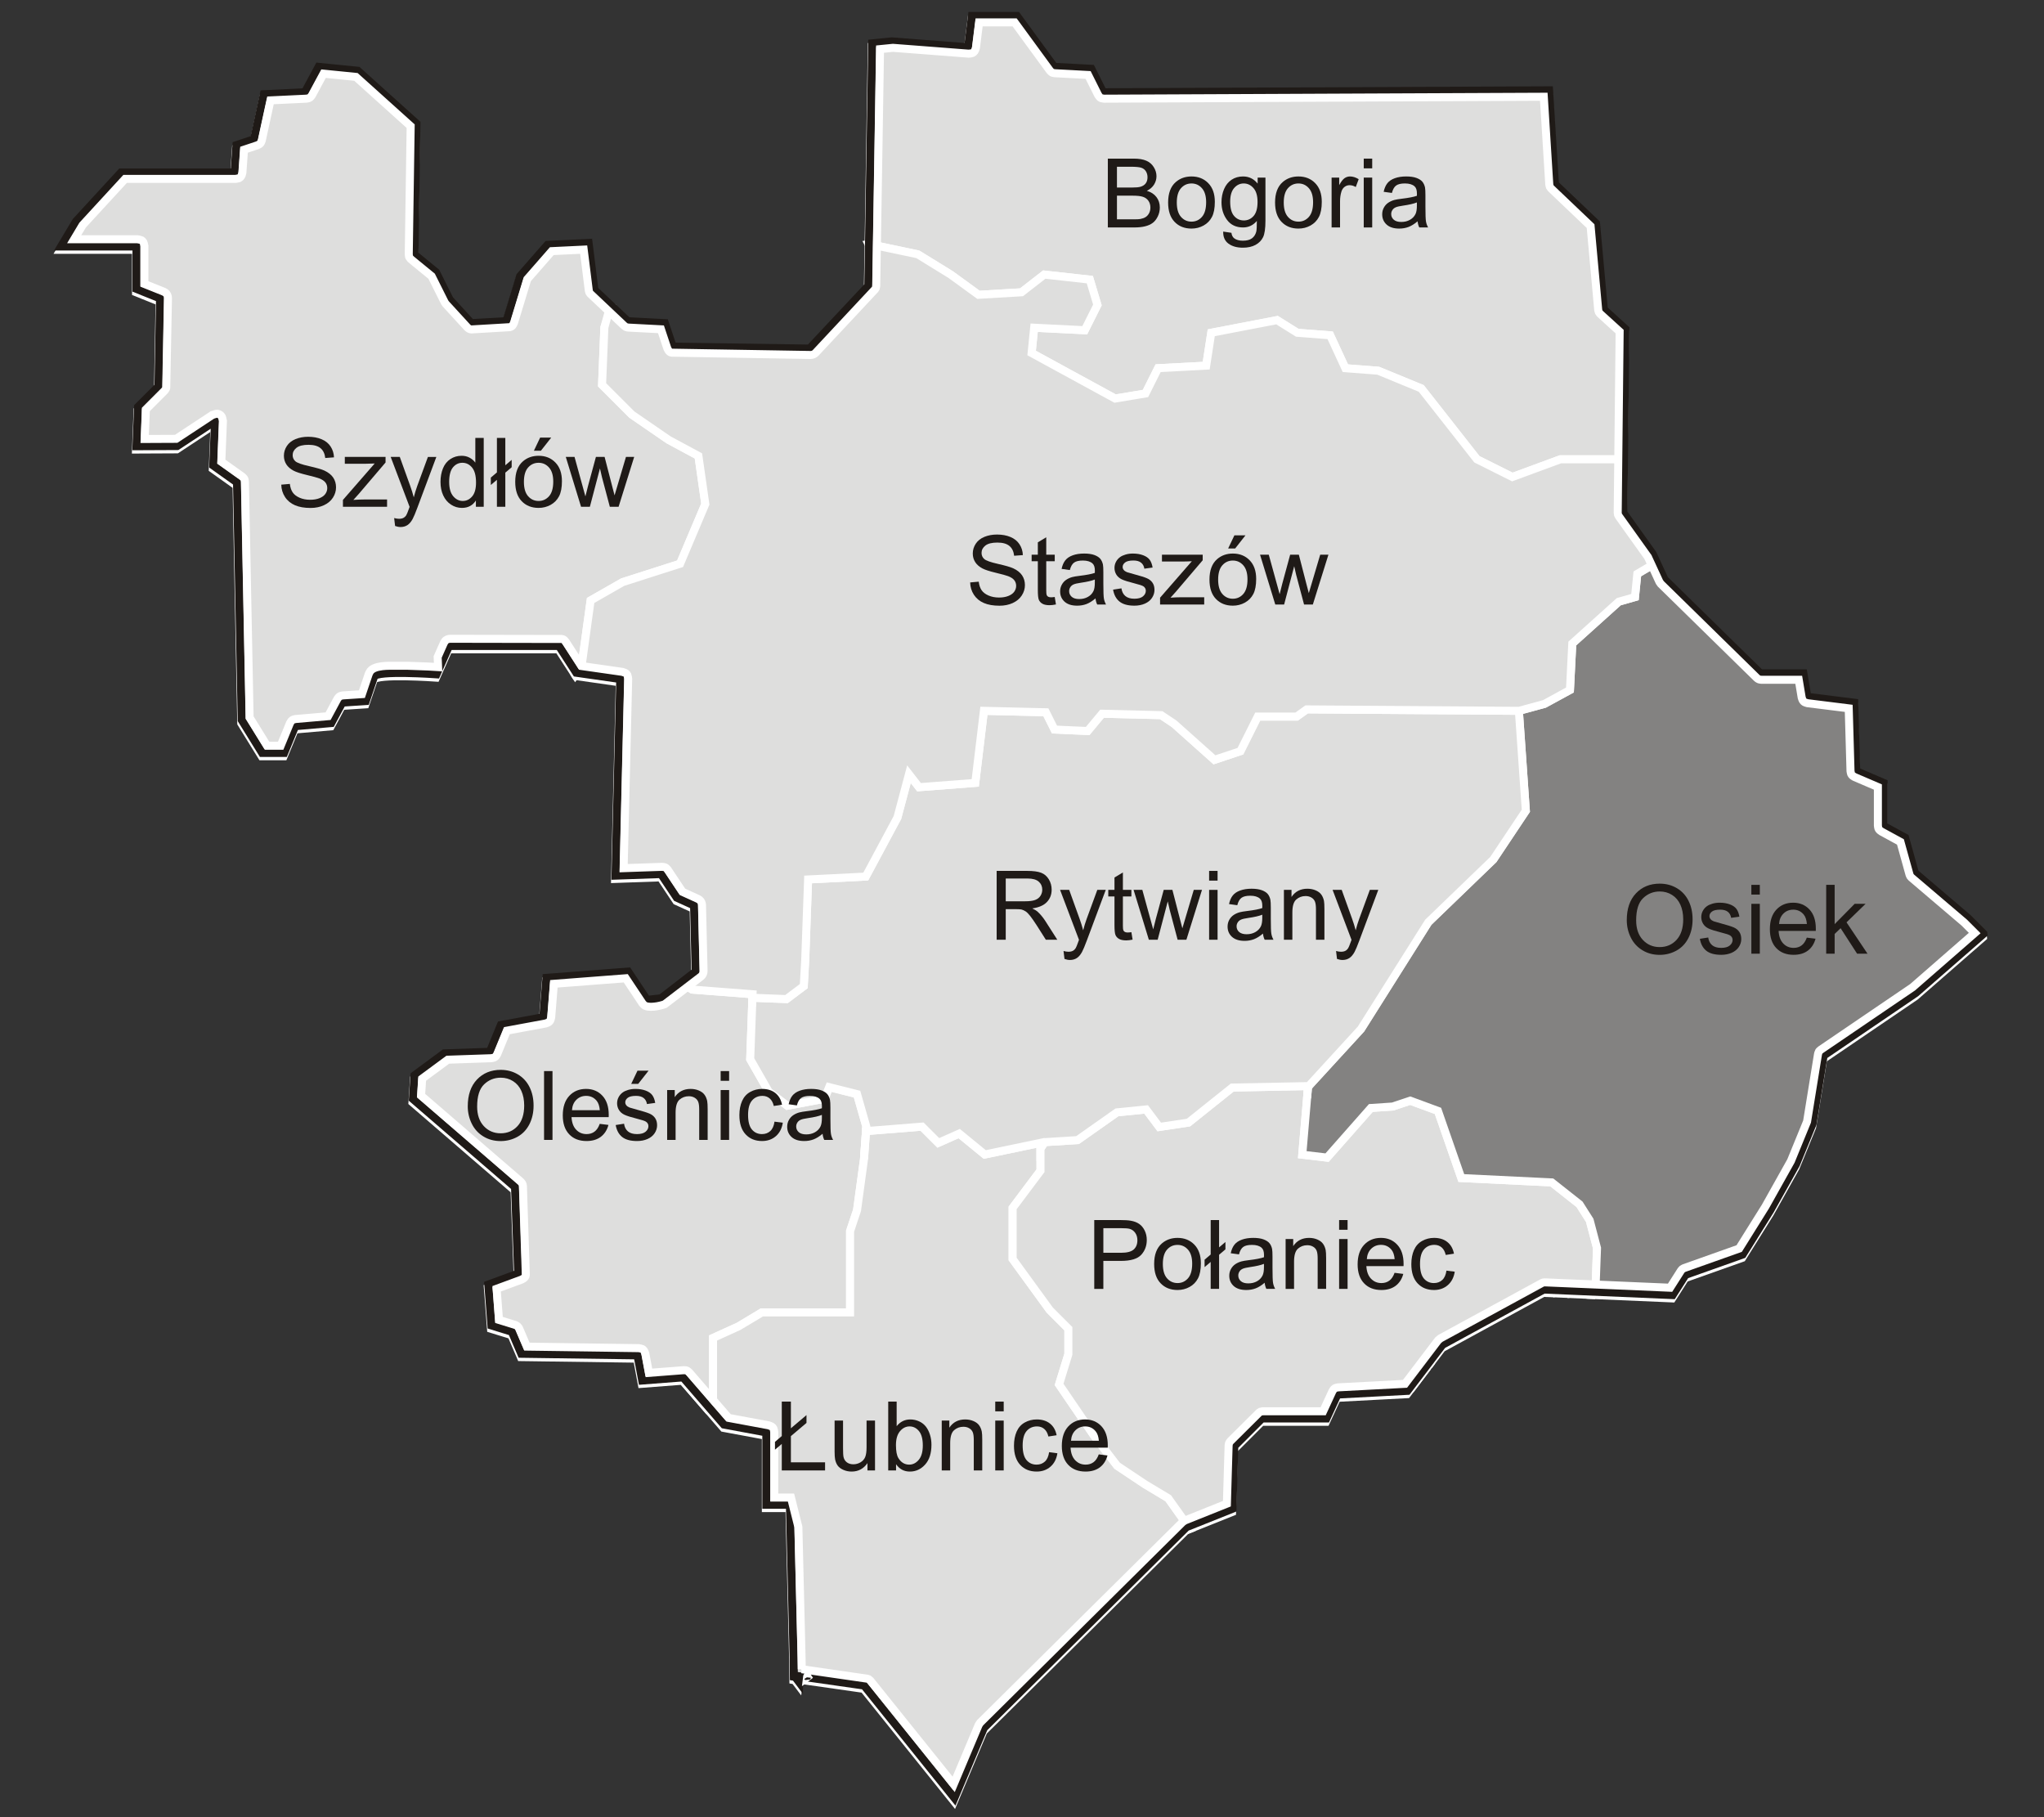 <?xml version="1.0" encoding="iso-8859-1"?>
<!DOCTYPE svg PUBLIC "-//W3C//DTD SVG 1.0//EN" "http://www.w3.org/TR/2001/REC-SVG-20010904/DTD/svg10.dtd">
<!-- Creator: CorelDRAW -->
<svg xmlns="http://www.w3.org/2000/svg" xmlns:odm="http://product.corel.com/CGS/11/cddns/" xmlns:corel-charset="http://product.corel.com/CGS/11/cddns/" xml:space="preserve" width="180mm" height="160mm" shape-rendering="geometricPrecision" text-rendering="geometricPrecision" image-rendering="optimizeQuality" fill-rule="evenodd"
     viewBox="0 0 180000 160000">
 <rect x="0" y="0" width="180000" height="160000" fill="#333333" stroke="none"/>
 <g id="Warstwa_x0020_1">
  <g>
   <path fill="#DEDEDD" stroke="#FFFFFF" stroke-width="706" d="M53764 27183l-541 1648 -202 5050 2626 2626 3232 2222 2626 1414 606 4242 -2222 5252 -5050 1616 -2828 1616 -808 5858 -540 725 -1476 -2283 -9682 0 -1107 2493c0,0 -5299,-378 -5497,208l-727 2147 -2075 138 -968 1800 -3181 277 -968 2355 -1937 0 -1798 -2909 -415 -20911 -2092 -1489 156 -3913 -3337 2199 -3579 17 138 -3462 1798 -1800 139 -7756 -2075 -831 0 -3739 -6643 0 1320 -2208 3962 -4307 9992 0 173 -2412 1550 -516 861 -3963 3618 -172 1206 -2239 3445 344 5169 4651 -173 11543 1895 1550 1206 2412 1895 2067 3101 -172 1206 -3962 2412 -2757 3617 -172 517 4135 1455 1368z"/>
   <path fill="#DEDEDD" stroke="#FFFFFF" stroke-width="706" d="M60176 86645l778 486 5317 409 -205 5726 1636 2863 1636 1227 3272 -613 409 -1023 2454 614 818 2863 -204 2863 -614 4499 -613 1840 0 5931 0 1227 -7771 0 -2045 1227 -2250 1022 0 5726 -561 482 -2119 -2447 -3596 277 -415 -2216 -10235 -138 -830 -1939 -1798 -554 -277 -3601 2628 -969 -277 -7617 -8990 -7756 138 -2077 2628 -1939 4011 -138 969 -2355 3734 -692 277 -3462 7192 -554 1660 2492 1245 -138 1998 -1546z"/>
   <path fill="#DEDEDD" stroke="#FFFFFF" stroke-width="706" d="M76263 99592l4936 -395 1432 1431 1840 -818 2250 1841 4908 -1023 0 2454 -2454 3272 0 4499 3272 4499 1636 1636 0 2250 -818 2658 3068 4499 2045 2659 2454 1636 2045 1227 1283 1804 602 907c-106,42 -213,85 -319,127 -5947,5892 -11893,11785 -17839,17677 -866,2054 -1730,4108 -2595,6162 -2649,-3297 -5298,-6595 -7947,-9892 -1892,-270 -3784,-541 -5676,-811 -21,163 -42,327 -64,490l-329 -436 -121 -20c0,-513 -8,-1056 -23,-1689 -17,-691 -329,-13452 -329,-13452l-2075 0 0 -6370 -3734 -692 -3597 -4155 2119 2447 561 -482 0 -5726 2250 -1022 2045 -1227 7771 0 0 -1227 0 -5931 613 -1840 614 -4499 176 -2468z"/>
   <path fill="#DEDEDD" stroke="#FFFFFF" stroke-width="706" d="M91629 101117l380 -555 2883 -179 3469 -2442 2570 -257 1157 1542 2570 -385 3855 -3084 6682 -129 -514 6040 2184 257 3855 -4369 1928 -129 1542 -514 2441 900 2056 5911 7967 385 2442 1928 899 1413 643 2442 -129 3469 -279 660c-1442,-62 -2884,-124 -4326,-186 -2974,1622 -5947,3244 -8920,4865 -1027,1352 -2054,2703 -3081,4055 -2054,108 -4108,216 -6162,324 -325,703 -649,1405 -973,2108 -1892,0 -3785,0 -5676,0 -811,811 -1622,1622 -2433,2433 -54,1838 -108,3675 -162,5514 -1245,497 -2490,996 -3735,1494l-602 -907 -1283 -1804 -2045 -1227 -2454 -1636 -2045 -2659 -3068 -4499 818 -2658 0 -2250 -1636 -1636 -3272 -4499 0 -4499 2454 -3272 0 -1965z"/>
   <path fill="#838281" stroke="#FFFFFF" stroke-width="706" d="M124186 122383c0,0 0,0 0,0 481,-633 961,-1266 1442,-1899 -480,633 -961,1266 -1442,1899zm-8999 -26665l164 -202 4499 -4908 5931 -9407 5726 -5522 2863 -4294 -614 -8794 2250 -613 2249 -1227 205 -4090 4090 -3681 1431 -409 205 -2045 1568 -923 788 1708 8441 8269 3790 0 344 2067 4135 517 172 6029 2412 1034 0 3790 1895 1033 861 3101 4652 3963 1378 1378 3 32c-1988,1734 -3975,3468 -5962,5202 -2703,1837 -5406,3675 -8109,5513 -324,2000 -649,4000 -973,6001 -487,1189 -973,2378 -1460,3567 -757,1352 -1513,2703 -2270,4055 -811,1297 -1622,2594 -2433,3892 -1676,594 -3351,1189 -5027,1784 -379,594 -757,1189 -1135,1784 -2342,-101 -4684,-201 -7026,-301l279 -660 129 -3469 -643 -2442 -899 -1413 -2442 -1928 -7967 -385 -2056 -5911 -2441 -900 -1542 514 -1928 129 -3855 4369 -2184 -257 506 -5950zm23015 18216c-56,-2 -111,-5 -166,-7 55,2 110,5 166,7zm-1297 -56c-34,-1 -68,-2 -102,-4 34,2 68,3 102,4zm-715 -30c-10,-1 -20,-1 -30,-2 10,1 20,1 30,2zm-10080 6003c-30,39 -59,77 -88,116 29,-39 58,-77 88,-116zm-89 116c-72,96 -145,192 -218,287 73,-95 146,-191 218,-287zm-305 402c-27,35 -53,70 -80,105"/>
   <path fill="#DEDEDD" stroke="#FFFFFF" stroke-width="706" d="M76491 21513l98 -11 4233 891 2896 1783 2451 1782 3788 -223 2005 -1559 4010 445 669 2228 -1114 2228 -4456 -223 -223 2228 7352 4011 2674 -446 1114 -2228 4233 -223 446 -2896 5792 -1114 1783 1114 2896 223 1337 2896 2896 223 3788 1560 4902 6238 3119 1560 4233 -1560 5564 0 119 -11180 -1895 -1723 -689 -7580 -3618 -3445 -516 -8269 -39278 172 -1034 -2067 -3273 -172 -3273 -4479 -3962 0 -345 2756 -6719 -517 -1722 172 -281 17405z"/>
   <path fill="#DEDEDD" stroke="#FFFFFF" stroke-width="706" d="M133756 62592l-31 -5 -18654 -127 -889 634 -3426 0 -1523 3046 -2284 761 -3553 -3172 -1142 -762 -5203 -126 -1269 1522 -2919 -127 -761 -1522 -5457 -127 -761 6345 -4950 380 -888 -1142 -1015 3807 -2792 5203 -5076 254 -254 7107 -127 2284 -1522 1142 -3000 -116 -194 5415 1636 2863 1636 1227 3272 -613 409 -1023 2454 614 818 2863 -204 2863 176 -2468 4936 -395 1432 1431 1840 -818 2250 1841 4908 -1023 0 489 380 -555 2883 -179 3469 -2442 2570 -257 1157 1542 2570 -385 3855 -3084 6682 -129 -90 1054 82 -964 164 -202 4499 -4908 5931 -9407 5726 -5522 2863 -4294 -614 -8793z"/>
   <path fill="#DEDEDD" stroke="#FFFFFF" stroke-width="706" d="M53696 27116l-473 1715 -202 5050 2626 2626 3232 2222 2626 1414 606 4242 -2222 5252 -5050 1616 -2828 1616 -808 5858 -540 725 46 72 3873 554 -415 17311 4011 -139 1383 2078 1522 692 138 5817 -1045 808 778 486 5317 409 -37 1047 26 -736 3000 116 1522 -1142 127 -2284 254 -7107 5076 -254 2792 -5203 1015 -3807 888 1142 4950 -380 761 -6345 5457 127 761 1522 2919 127 1269 -1522 5203 126 1142 762 3553 3172 2284 -761 1523 -3046 3426 0 889 -634 18654 127 31 5 0 -1 2250 -613 2249 -1227 205 -4090 4090 -3681 1431 -409 205 -2045 1568 -923 -246 -532 -2584 -3618 53 -5013 -5564 0 -4233 1560 -3119 -1560 -4902 -6238 -3788 -1560 -2896 -223 -1337 -2896 -2896 -223 -1783 -1114 -5792 1114 -446 2896 -4233 223 -1114 2228 -2674 446 -7352 -4011 223 -2228 4456 223 1114 -2228 -669 -2228 -4010 -445 -2005 1559 -3788 223 -2451 -1782 -2896 -1783 -4233 -891 -98 11 -64 3957 -5168 5513 -12059 -173 -689 -2067 -3273 -172 -1474 -1388 -68 -67z"/>
   <path id="Krzya" fill="none" stroke="#1F1A17" stroke-width="706" d="M70360 148090l-328 -436 -121 -20c-1,-513 -8,-1056 -24,-1689 -16,-691 -329,-13452 -329,-13452l-2074 0 0 -6370 -3735 -693 -3596 -4154 -3597 277 -415 -2216 -10235 -139 -830 -1938 -1798 -554 -277 -3601 2628 -969 -276 -7617 -8991 -7756 138 -2077 2628 -1939 4011 -138 969 -2355 3734 -692 277 -3462 7193 -555 1659 2493 1245 -138 3043 -2355 -138 -5816 -1521 -692 -1384 -2078 -4011 139 415 -17311 -3873 -554 -1521 -2355 -9683 0 -1106 2493c0,0 -5300,-378 -5498,208l-726 2146 -2075 139 -969 1800 -3181 277 -968 2354 -1936 0 -1799 -2908 -415 -20911 -2092 -1489 156 -3913 -3336 2199 -3580 17 138 -3462 1798 -1800 139 -7756 -2075 -831 0 -3739 -6643 0 1321 -2208 3962 -4307 9992 0 172 -2412 1550 -516 862 -3963 3617 -172 1206 -2239 3446 344 5168 4651 -172 11543 1895 1550 1205 2412 1895 2067 3101 -172 1206 -3962 2412 -2757 3618 -172 516 4134 2929 2757 3273 172 689 2067 12059 173 5168 -5513 345 -21362 1723 -172 6718 517 345 -2757 3962 0 3273 4480 3273 172 1034 2067 39278 -172 517 8269 3617 3445 690 7580 1895 1723 -173 16193 2584 3618 1034 2240 8441 8269 3790 0 345 2067 4134 517 173 6029 2411 1034 0 3790 1895 1033 862 3101 4651 3963 1378 1378 3 32c-1988,1734 -3975,3467 -5962,5201 -2703,1838 -5406,3676 -8109,5514 -324,2000 -648,4000 -973,6001 -486,1189 -973,2378 -1459,3567 -757,1352 -1514,2703 -2271,4055 -811,1297 -1621,2594 -2432,3892 -1676,594 -3352,1189 -5028,1784 -378,594 -757,1189 -1135,1784 -3784,-163 -7568,-325 -11352,-487 -2973,1622 -5946,3243 -8919,4865 -1028,1352 -2055,2703 -3082,4054 -2054,108 -4108,217 -6162,325 -324,702 -649,1405 -973,2108 -1892,0 -3784,0 -5676,0 -811,811 -1622,1622 -2433,2433 -54,1837 -108,3675 -162,5513 -1351,541 -2703,1081 -4054,1622 -5947,5892 -11893,11784 -17839,17677 -865,2054 -1730,4108 -2595,6162 -2649,-3297 -5298,-6595 -7946,-9892 -1892,-270 -3784,-541 -5676,-811 -22,163 -43,327 -65,490z"/>
   <path fill="none" stroke="#FFFFFF" stroke-width="706" d="M71063 147686l54 -41c-32,-49 -47,-22 -54,41zm-459 -715c1,0 2,1 3,1l5786 837c74,14 146,54 195,111l78 81 3973 4946 3344 4162 906 -2154 1298 -3081 130 -194 17839 -17676 200 -131 2027 -811 1662 -665 69 -2364 82 -2756 14 -113c8,-105 90,-222 161,-294l2523 -2507c60,-51 138,-86 217,-90l117 -11 2838 0 2454 0 326 -706 486 -1054 87 -137c61,-89 160,-165 267,-180l159 -31 3081 -162 2804 -148 1372 -1805 1541 -2027 190 -164 8993 -4899c48,-25 104,-38 158,-37l82 -2 5676 243 5330 229 381 -600 568 -892 60 -79c40,-53 94,-99 155,-123l91 -41 2513 -892 2317 -822 1105 -1769 1209 -1934 1128 -2014 1117 -1995 716 -1750 704 -1720 475 -2933 487 -3000 31 -118c18,-79 65,-156 130,-204l94 -78 4054 -2757 4025 -2737 2953 -2577 2513 -2192 -253 -253 -672 -672 -2308 -1966 -2326 -1981 -63 -63c-44,-40 -77,-94 -95,-150l-31 -84 -430 -1550 -363 -1306 -725 -395 -947 -517 -129 -95c-84,-66 -149,-167 -162,-273l-22 -159 0 -1895 0 -1499 -842 -361 -1206 -517 -145 -88c-95,-62 -175,-166 -189,-279l-29 -167 -86 -3015 -72 -2500 -1557 -195 -2067 -258 -183 -54c-123,-35 -225,-144 -273,-262l-61 -181 -172 -1034 -89 -532 -1387 0 -1895 0 -115 -11c-109,-8 -229,-87 -305,-160l-8441 -8269 -125 -177 -517 -1120 -493 -1069 -1259 -1762 -1292 -1809 -49 -81c-34,-53 -56,-117 -56,-180l-7 -94 86 -8097 84 -7828 -749 -680 -947 -861 -75 -82c-50,-55 -89,-125 -99,-199l-20 -109 -345 -3790 -324 -3565 -1645 -1567 -1809 -1723 -74 -85c-51,-54 -86,-127 -94,-202l-17 -110 -259 -4135 -223 -3569 -19072 83 -19639 87 -165 -23c-111,-1 -215,-83 -280,-172l-95 -137 -516 -1034 -361 -721 -1288 -68 -1636 -86 -131 -21c-88,-14 -175,-58 -232,-126l-90 -98 -1637 -2239 -1457 -1994 -1676 0 -1452 0 -106 853 -172 1378 -71 216c-55,141 -194,271 -345,282l-226 26 -3359 -259 -3307 -254 -808 81 -330 33 -163 10146 -173 10681 -12 110c-2,73 -34,148 -82,204l-5236 5600c-116,122 -278,191 -446,189l-12241 -203c-123,-10 -233,-109 -294,-215l-85 -164 -345 -1034 -215 -646 -1228 -64 -1637 -86 -104 -15c-99,-12 -204,-82 -275,-148l-2998 -2833c-47,-50 -81,-116 -93,-184l-22 -102 -258 -2067 -190 -1516 -1254 60 -1554 74 -1037 1186 -1122 1281 -565 1858 -603 1981 -79 164c-51,110 -165,196 -283,223l-3412 202c-126,-6 -260,-98 -343,-186l-1895 -2067 -94 -137 -603 -1206 -546 -1091 -848 -694 -947 -775 -95 -97c-62,-65 -110,-153 -112,-243l-13 -134 86 -5771 82 -5498 -2382 -2144 -2438 -2194 -1527 -153 -1324 -132 -414 767 -602 1120 -90 125c-62,82 -157,146 -259,163l-151 27 -1809 86 -1349 64 -333 1531 -430 1982 -53 145c-33,98 -114,179 -205,229l-139 67 -775 259 -395 131 -58 807 -86 1206 -57 216c-49,141 -174,283 -322,299l-220 42 -4995 0 -4733 0 -1803 1959 -1939 2108 -629 1052 -117 196 2263 0 3322 0 230 45c154,25 290,173 324,325l46 230 0 1869 0 1464 660 264 1038 416 155 91c148,97 223,309 222,477l-152 7869c-4,76 -40,152 -89,211l-73 88 -899 900 -734 735 -59 1497 -44 1104 1162 -6 1611 -7 1520 -1002 1668 -1099 309 -99c211,-50 478,102 545,308l75 316 -78 1956 -64 1632 781 556 1046 744 104 94c68,63 125,152 129,245l19 138 208 10456 204 10292 813 1314 723 1170 634 0 566 0 331 -805 484 -1177 83 -142c57,-93 155,-167 261,-192l159 -36 1591 -138 1267 -111 331 -614 484 -901 88 -123c61,-80 154,-140 252,-162l149 -29 1037 -69 638 -43 234 -694 364 -1073 75 -158c327,-663 1809,-565 2308,-573l1018 0 1865 67 842 50 -37 -891 553 -1247 92 -145c92,-139 299,-210 456,-211l9830 18c100,6 196,66 260,142l96 114 761 1177 613 948 1665 238 1937 277 205 69c136,48 269,181 276,326l34 214 -208 8655 -192 8020 1370 -48 2005 -69 152 14c101,8 201,63 269,138l100 115 691 1039 597 896 605 275 760 346 142 90c133,97 204,283 210,442l138 5817c3,191 -83,370 -233,489l-3185 2436c-359,145 -1524,409 -1861,37l-108 -123 -830 -1246 -635 -954 -3246 250 -3085 238 -97 1220 -139 1731 -47 190c-33,125 -135,241 -258,286l-183 66 -1868 346 -1546 287 -360 875 -484 1177 -87 148c-61,97 -166,175 -278,194l-169 30 -2005 69 -1820 63 -1165 859 -1090 804 -50 761 -49 740 4268 3682 4496 3878 84 90c83,76 119,236 123,342l254 7803c-7,125 -99,243 -206,308l-163 91 -1314 485 -889 327 104 1349 107 1393 509 157 899 277 119 51c78,36 148,98 192,173l64 113 414 970 262 610 4728 64 5117 70 202 37c135,15 253,135 309,260l71 192 208 1108 108 579 1261 -97 1799 -139 139 6c93,2 191,40 257,105l103 95 1798 2077 1661 1918 1661 308 1867 346 194 73c129,49 242,177 261,313l36 204 0 3186 0 2585 437 0 1037 0 649 2590 222 9053 58 2394 17 896 2 179z"/>
   <path fill="#1F1A17" d="M85433 51282l757 -67c35,304 118,552 249,747 132,194 335,351 610,471 275,120 586,179 930,179 306,0 576,-45 810,-135 234,-92 409,-216 524,-374 114,-160 172,-332 172,-520 0,-190 -55,-355 -167,-498 -110,-142 -292,-261 -545,-357 -163,-63 -522,-162 -1079,-296 -556,-134 -947,-260 -1170,-378 -289,-151 -505,-340 -648,-565 -141,-224 -211,-475 -211,-755 0,-304 86,-591 259,-856 174,-267 428,-469 761,-607 334,-137 704,-206 1112,-206 450,0 845,72 1190,217 342,144 606,357 791,638 184,281 284,600 298,956l-769 57c-42,-382 -182,-673 -421,-867 -238,-197 -589,-294 -1055,-294 -486,0 -838,89 -1061,267 -222,178 -333,392 -333,642 0,219 79,398 235,537 156,142 558,286 1210,432 652,148 1099,277 1342,387 352,164 613,370 781,618 168,250 252,538 252,862 0,323 -92,627 -277,912 -185,285 -450,506 -796,666 -346,158 -735,237 -1167,237 -549,0 -1009,-79 -1379,-240 -371,-159 -661,-399 -873,-721 -210,-320 -322,-685 -332,-1089z"/>
   <path fill="#1F1A17" d="M92883 52563l107 657c-209,44 -397,67 -562,67 -271,0 -479,-43 -629,-129 -148,-84 -253,-197 -313,-337 -61,-138 -92,-432 -92,-878l0 -2526 -546 0 0 -578 546 0 0 -1088 741 -446 0 1534 748 0 0 578 -748 0 0 2567c0,213 13,349 38,409 27,61 69,109 128,146 60,35 144,53 254,53 84,0 192,-9 328,-29z"/>
   <path fill="#1F1A17" d="M96475 52687c-276,234 -541,399 -795,497 -256,96 -530,144 -822,144 -482,0 -852,-117 -1112,-353 -258,-236 -388,-538 -388,-903 0,-216 48,-412 147,-590 97,-178 226,-320 384,-428 159,-107 337,-189 536,-244 145,-38 366,-76 660,-111 602,-72 1045,-157 1328,-257 3,-102 5,-167 5,-193 0,-304 -71,-518 -212,-641 -189,-169 -473,-253 -847,-253 -350,0 -608,61 -776,184 -166,123 -289,340 -370,652l-726 -100c66,-311 175,-564 326,-754 151,-192 371,-340 657,-443 287,-103 618,-155 996,-155 376,0 679,45 913,132 235,89 407,199 518,333 110,134 187,302 232,507 24,127 36,356 36,686l0 992c0,693 16,1130 48,1312 31,184 95,360 188,528l-777 0c-77,-154 -127,-335 -149,-542zm-62 -1662c-271,111 -676,204 -1215,282 -306,44 -523,93 -649,148 -127,55 -226,136 -293,243 -69,106 -105,223 -105,353 0,199 77,364 226,496 150,132 370,198 659,198 287,0 542,-62 765,-188 223,-125 388,-298 492,-515 81,-168 120,-416 120,-744l0 -273z"/>
   <path fill="#1F1A17" d="M98022 51918l735 -116c41,295 157,521 346,679 188,157 451,236 792,236 341,0 595,-71 760,-209 165,-140 249,-304 249,-490 0,-169 -74,-300 -221,-398 -101,-66 -355,-149 -760,-251 -545,-138 -925,-257 -1135,-358 -210,-101 -371,-240 -480,-418 -108,-178 -163,-374 -163,-589 0,-196 45,-376 135,-543 89,-168 212,-306 366,-416 115,-85 273,-158 472,-217 201,-60 415,-89 644,-89 344,0 646,50 907,149 261,99 453,233 577,402 125,171 209,397 256,681l-727 100c-34,-226 -130,-402 -288,-529 -158,-127 -382,-191 -671,-191 -342,0 -586,57 -731,169 -147,113 -221,246 -221,397 0,97 31,183 92,261 61,80 155,145 285,199 75,27 294,90 658,189 526,141 893,255 1100,346 209,89 373,220 492,391 118,170 177,382 177,636 0,248 -73,481 -217,701 -145,219 -354,388 -627,508 -272,120 -581,180 -925,180 -572,0 -1006,-119 -1305,-356 -300,-237 -490,-588 -572,-1054z"/>
   <path fill="#1F1A17" d="M102159 53229l0 -604 2796 -3208c-318,17 -597,24 -840,24l-1790 0 0 -602 3588 0 0 491 -2376 2787 -459 508c333,-24 646,-37 938,-37l2030 0 0 641 -3887 0z"/>
   <path fill="#1F1A17" d="M106509 51033c0,-813 225,-1415 678,-1806 377,-325 837,-488 1380,-488 604,0 1098,197 1481,594 383,395 574,941 574,1638 0,566 -85,1010 -254,1334 -169,324 -416,575 -739,755 -325,179 -678,268 -1062,268 -613,0 -1110,-197 -1490,-592 -379,-393 -568,-961 -568,-1703zm764 0c0,563 123,984 369,1263 245,281 554,421 925,421 370,0 678,-141 923,-422 244,-281 367,-710 367,-1286 0,-543 -123,-955 -370,-1235 -247,-279 -553,-419 -920,-419 -371,0 -680,140 -925,418 -246,278 -369,699 -369,1260zm881 -2740l550 -1157 975 0 -908 1157 -617 0z"/>
   <path fill="#1F1A17" d="M112305 53229l-1343 -4390 769 0 699 2534 259 943c12,-48 88,-350 227,-906l699 -2571 765 0 657 2546 220 839 252 -848 752 -2537 724 0 -1373 4390 -772 0 -699 -2629 -170 -749 -888 3378 -778 0z"/>
   <path fill="#1F1A17" d="M97559 20027l0 -6061 2275 0c463,0 834,62 1113,184 281,122 500,312 658,567 158,254 238,521 238,800 0,258 -70,502 -211,731 -140,229 -353,413 -637,555 367,107 648,290 845,548 198,260 297,566 297,919 0,284 -61,548 -181,792 -120,244 -268,432 -444,564 -177,133 -398,232 -664,299 -265,68 -591,102 -978,102l-2311 0zm803 -3514l1311 0c354,0 609,-24 765,-70 203,-61 357,-161 460,-302 103,-141 155,-318 155,-529 0,-201 -48,-379 -144,-531 -97,-154 -236,-258 -413,-315 -180,-56 -487,-84 -923,-84l-1211 0 0 1831zm0 2799l1508 0c260,0 442,-10 547,-29 184,-34 338,-89 462,-166 125,-76 226,-189 307,-336 79,-148 120,-318 120,-511 0,-226 -58,-422 -174,-590 -116,-166 -277,-283 -483,-351 -204,-66 -501,-100 -886,-100l-1401 0 0 2083z"/>
   <path fill="#1F1A17" d="M102868 17831c0,-813 225,-1415 678,-1806 377,-325 837,-488 1380,-488 604,0 1098,197 1481,594 384,395 574,941 574,1638 0,566 -85,1011 -254,1334 -169,324 -416,575 -739,755 -325,179 -678,268 -1062,268 -613,0 -1110,-196 -1490,-592 -379,-393 -568,-961 -568,-1703zm764 0c0,563 123,984 369,1263 245,281 554,421 925,421 370,0 678,-141 923,-422 244,-281 367,-710 367,-1286 0,-543 -123,-955 -369,-1234 -247,-280 -554,-420 -921,-420 -371,0 -680,140 -925,418 -246,278 -369,699 -369,1260z"/>
   <path fill="#1F1A17" d="M107718 20391l724 107c29,223 114,385 251,489 185,136 437,206 756,206 346,0 611,-70 799,-206 187,-139 313,-332 379,-579 40,-152 57,-470 54,-955 -325,382 -730,574 -1215,574 -604,0 -1071,-217 -1401,-653 -330,-435 -497,-959 -497,-1567 0,-419 76,-805 227,-1160 153,-354 373,-628 661,-821 288,-192 626,-289 1014,-289 518,0 946,210 1282,629l0 -529 687 0 0 3794c0,683 -71,1169 -209,1454 -140,285 -360,511 -662,676 -302,165 -673,248 -1115,248 -523,0 -947,-118 -1268,-354 -323,-236 -479,-590 -467,-1064zm615 -2637c0,575 114,996 344,1260 229,265 515,396 860,396 341,0 628,-131 859,-393 231,-264 347,-676 347,-1239 0,-538 -118,-943 -357,-1215 -238,-273 -526,-410 -862,-410 -330,0 -611,134 -844,404 -231,268 -347,667 -347,1197z"/>
   <path fill="#1F1A17" d="M112285 17831c0,-813 226,-1415 679,-1806 377,-325 837,-488 1380,-488 604,0 1098,197 1481,594 383,395 574,941 574,1638 0,566 -85,1011 -254,1334 -169,324 -416,575 -740,755 -324,179 -677,268 -1061,268 -614,0 -1110,-196 -1490,-592 -379,-393 -569,-961 -569,-1703zm765 0c0,563 123,984 369,1263 245,281 554,421 925,421 370,0 678,-141 923,-422 244,-281 367,-710 367,-1286 0,-543 -123,-955 -370,-1234 -247,-280 -553,-420 -920,-420 -371,0 -680,140 -925,418 -246,278 -369,699 -369,1260z"/>
   <path fill="#1F1A17" d="M117264 20027l0 -4390 669 0 0 665c170,-311 329,-517 474,-616 144,-98 303,-149 477,-149 251,0 505,80 765,240l-257 691c-181,-109 -363,-162 -545,-162 -164,0 -309,49 -439,147 -130,98 -221,234 -276,407 -84,264 -124,554 -124,868l0 2299 -744 0z"/>
   <path fill="#1F1A17" d="M120095 14823l0 -857 745 0 0 857 -745 0zm0 5204l0 -4390 745 0 0 4390 -745 0z"/>
   <path fill="#1F1A17" d="M124837 19485c-276,234 -542,399 -796,497 -255,96 -529,144 -821,144 -482,0 -852,-117 -1112,-353 -258,-236 -388,-538 -388,-903 0,-216 48,-412 147,-590 97,-178 226,-320 384,-428 159,-107 337,-189 536,-244 145,-38 365,-76 660,-111 602,-72 1045,-157 1328,-257 3,-102 4,-167 4,-193 0,-304 -70,-518 -211,-641 -189,-169 -473,-253 -847,-253 -350,0 -608,61 -776,184 -167,123 -289,340 -370,652l-726 -100c66,-311 175,-563 326,-754 151,-192 371,-340 657,-443 287,-103 618,-155 996,-155 376,0 679,45 913,132 235,89 407,199 518,333 110,135 187,302 232,507 24,127 36,356 36,686l0 992c0,693 16,1130 48,1312 31,184 95,360 188,528l-778 0c-76,-154 -127,-334 -148,-542zm-62 -1662c-271,111 -676,204 -1215,282 -306,44 -523,93 -649,148 -127,55 -226,136 -293,243 -70,106 -105,223 -105,353 0,199 76,364 226,496 150,132 370,198 659,198 286,0 542,-62 765,-188 223,-125 388,-297 492,-515 81,-168 120,-416 120,-743l0 -274z"/>
   <path fill="#1F1A17" d="M87768 82742l0 -6061 2687 0c540,0 951,55 1232,164 280,108 505,300 674,575 168,277 251,582 251,915 0,430 -138,791 -417,1086 -278,295 -709,483 -1290,563 213,102 374,202 484,302 234,215 456,484 666,806l1054 1650 -1009 0 -801 -1262c-235,-362 -428,-642 -580,-834 -151,-193 -287,-329 -407,-405 -120,-77 -241,-131 -365,-162 -92,-18 -240,-28 -448,-28l-930 0 0 2691 -801 0zm801 -3386l1725 0c365,0 653,-38 859,-114 208,-76 364,-197 472,-364 107,-166 160,-347 160,-543 0,-287 -103,-522 -311,-707 -208,-185 -537,-277 -987,-277l-1918 0 0 2005z"/>
   <path fill="#1F1A17" d="M93741 84432l-83 -698c164,44 305,66 426,66 165,0 298,-28 397,-83 100,-55 180,-131 244,-232 48,-73 123,-258 227,-553 14,-42 37,-101 66,-182l-1665 -4398 802 0 914 2541c117,323 225,662 318,1018 86,-342 187,-675 306,-1001l938 -2558 744 0 -1669 4465c-180,482 -319,814 -418,996 -133,245 -284,425 -455,539 -172,114 -375,172 -612,172 -144,0 -303,-31 -480,-92z"/>
   <path fill="#1F1A17" d="M99633 82076l107 657c-209,44 -397,67 -562,67 -271,0 -479,-43 -629,-129 -148,-84 -253,-197 -313,-337 -61,-138 -92,-432 -92,-878l0 -2526 -546 0 0 -578 546 0 0 -1088 741 -446 0 1534 748 0 0 578 -748 0 0 2567c0,213 13,349 38,409 27,61 69,109 128,146 60,35 144,53 254,53 84,0 192,-10 328,-29z"/>
   <path fill="#1F1A17" d="M101171 82742l-1344 -4390 770 0 698 2534 260 943c11,-48 87,-350 227,-906l698 -2571 765 0 658 2545 220 840 251 -848 752 -2537 724 0 -1373 4390 -772 0 -698 -2629 -171 -750 -888 3379 -777 0z"/>
   <path fill="#1F1A17" d="M106478 77537l0 -856 745 0 0 856 -745 0zm0 5205l0 -4390 745 0 0 4390 -745 0z"/>
   <path fill="#1F1A17" d="M111221 82200c-277,234 -542,399 -796,497 -255,96 -529,144 -821,144 -483,0 -853,-118 -1112,-353 -259,-236 -388,-538 -388,-903 0,-216 48,-412 146,-590 98,-178 226,-321 384,-428 160,-107 337,-189 536,-244 146,-38 366,-76 661,-111 601,-72 1044,-157 1328,-257 3,-102 4,-167 4,-194 0,-303 -71,-518 -212,-640 -189,-170 -472,-253 -846,-253 -350,0 -609,61 -776,184 -167,122 -290,340 -370,652l-727 -101c66,-310 175,-563 326,-753 151,-192 371,-340 658,-443 286,-103 618,-156 996,-156 375,0 679,46 913,133 234,89 406,199 518,333 110,134 186,302 231,507 24,127 37,355 37,686l0 992c0,693 15,1130 48,1312 31,183 94,360 188,528l-778 0c-76,-154 -127,-335 -148,-542zm-62 -1662c-271,111 -676,204 -1215,282 -306,44 -524,93 -649,148 -127,55 -226,135 -294,243 -69,106 -104,223 -104,352 0,199 76,365 225,497 150,131 370,198 659,198 287,0 542,-62 765,-188 223,-126 388,-298 493,-515 80,-168 120,-416 120,-744l0 -273z"/>
   <path fill="#1F1A17" d="M113065 82742l0 -4390 669 0 0 623c323,-482 789,-724 1397,-724 265,0 508,48 730,143 223,96 388,220 498,375 111,154 187,338 233,549 26,139 40,380 40,724l0 2700 -745 0 0 -2671c0,-303 -28,-530 -86,-681 -58,-149 -161,-269 -307,-358 -148,-90 -321,-136 -520,-136 -317,0 -589,102 -821,302 -230,202 -344,583 -344,1146l0 2398 -744 0z"/>
   <path fill="#1F1A17" d="M117740 84432l-83 -698c164,44 305,66 426,66 165,0 298,-28 397,-83 100,-55 180,-131 244,-232 48,-73 123,-258 227,-553 14,-42 37,-101 66,-182l-1665 -4398 802 0 914 2541c117,323 224,662 318,1018 86,-342 187,-675 306,-1001l938 -2558 744 0 -1670 4465c-179,482 -318,814 -417,996 -133,245 -284,425 -455,539 -172,114 -375,172 -612,172 -144,0 -303,-31 -480,-92z"/>
   <path fill="#1F1A17" d="M143258 81019c0,-1006 269,-1793 810,-2362 540,-569 1237,-854 2092,-854 559,0 1064,134 1513,401 449,268 792,641 1027,1119 236,477 353,1020 353,1626 0,615 -123,1165 -371,1649 -248,486 -600,853 -1054,1103 -456,249 -946,373 -1472,373 -571,0 -1081,-136 -1530,-413 -450,-275 -790,-652 -1021,-1129 -232,-475 -347,-981 -347,-1513zm826 13c0,731 197,1305 589,1726 394,420 886,631 1479,631 604,0 1100,-212 1490,-637 389,-425 586,-1027 586,-1807 0,-493 -85,-923 -252,-1292 -166,-368 -410,-653 -731,-856 -321,-202 -681,-304 -1081,-304 -568,0 -1056,195 -1466,586 -409,389 -614,1042 -614,1953z"/>
   <path fill="#1F1A17" d="M149695 82661l735 -116c41,295 157,521 346,679 188,156 452,235 792,235 341,0 595,-70 760,-209 165,-139 249,-303 249,-489 0,-170 -74,-301 -221,-398 -101,-67 -355,-150 -760,-251 -545,-139 -924,-257 -1135,-359 -210,-100 -371,-240 -479,-418 -109,-177 -164,-373 -164,-588 0,-196 45,-377 135,-543 89,-168 212,-307 366,-417 116,-84 274,-158 473,-217 200,-59 414,-89 643,-89 344,0 646,51 907,150 261,99 453,233 578,402 124,171 208,397 255,680l-727 100c-34,-225 -130,-402 -288,-529 -158,-127 -382,-190 -671,-190 -342,0 -586,56 -731,169 -147,113 -220,246 -220,397 0,97 31,183 91,261 61,80 155,145 285,199 75,26 294,90 658,189 526,141 893,255 1101,345 208,89 372,221 491,391 118,171 177,383 177,637 0,248 -73,481 -217,701 -145,219 -354,388 -626,508 -273,120 -582,179 -926,179 -572,0 -1006,-118 -1305,-355 -300,-237 -490,-589 -572,-1054z"/>
   <path fill="#1F1A17" d="M154229 78767l0 -856 745 0 0 856 -745 0zm0 5204l0 -4390 745 0 0 4390 -745 0z"/>
   <path fill="#1F1A17" d="M159112 82558l769 94c-122,450 -346,799 -674,1047 -328,247 -747,371 -1257,371 -642,0 -1151,-197 -1527,-592 -376,-396 -564,-950 -564,-1664 0,-740 190,-1312 570,-1720 381,-408 873,-613 1480,-613 587,0 1067,201 1438,600 373,399 559,962 559,1686 0,45 -1,112 -4,199l-3274 0c27,483 164,853 409,1108 246,257 551,385 917,385 273,0 506,-72 699,-216 193,-142 346,-371 459,-685zm-2443 -1204l2451 0c-32,-368 -127,-646 -281,-830 -237,-286 -545,-430 -921,-430 -342,0 -630,114 -862,343 -233,228 -362,534 -387,917z"/>
   <path fill="#1F1A17" d="M160819 83971l0 -6060 745 0 0 3456 1761 -1786 962 0 -1677 1629 1848 2761 -918 0 -1451 -2245 -525 506 0 1739 -745 0z"/>
   <path fill="#1F1A17" d="M24768 42674l757 -67c35,304 118,552 249,747 132,195 335,351 610,471 275,120 585,179 930,179 306,0 576,-45 810,-135 234,-92 409,-216 523,-374 115,-160 172,-332 172,-519 0,-191 -55,-356 -166,-499 -110,-142 -292,-261 -545,-357 -163,-63 -522,-162 -1079,-296 -556,-134 -947,-260 -1170,-378 -289,-151 -505,-340 -648,-565 -141,-224 -211,-475 -211,-754 0,-305 86,-592 259,-857 174,-267 428,-468 761,-607 334,-137 704,-206 1112,-206 450,0 845,72 1189,218 343,143 607,357 792,637 183,281 284,600 298,956l-769 58c-43,-383 -182,-674 -421,-868 -238,-196 -590,-294 -1055,-294 -486,0 -839,89 -1062,267 -221,178 -333,392 -333,642 0,219 79,398 236,538 155,141 558,285 1209,431 652,149 1100,277 1342,387 353,164 614,370 782,618 168,250 251,538 251,862 0,323 -91,627 -276,912 -185,285 -450,506 -796,666 -346,158 -735,237 -1167,237 -549,0 -1009,-79 -1379,-240 -371,-159 -662,-399 -873,-721 -210,-320 -322,-684 -332,-1089z"/>
   <path fill="#1F1A17" d="M30200 44621l0 -604 2795 -3207c-318,16 -597,24 -840,24l-1790 0 0 -603 3588 0 0 491 -2376 2787 -459 508c333,-24 646,-37 939,-37l2029 0 0 641 -3886 0z"/>
   <path fill="#1F1A17" d="M34793 46311l-83 -698c163,44 304,66 426,66 165,0 297,-28 396,-83 100,-55 181,-131 244,-231 48,-74 123,-259 228,-554 14,-42 36,-101 66,-182l-1665 -4398 801 0 915 2541c117,324 224,662 317,1018 86,-342 188,-675 306,-1001l939 -2558 743 0 -1669 4465c-179,482 -319,814 -418,996 -132,246 -283,425 -454,539 -172,114 -375,172 -612,172 -144,0 -304,-31 -480,-92z"/>
   <path fill="#1F1A17" d="M41908 44621l0 -555c-278,436 -688,654 -1228,654 -350,0 -672,-96 -965,-290 -294,-191 -521,-461 -683,-808 -161,-346 -241,-742 -241,-1193 0,-437 73,-835 218,-1192 147,-357 366,-631 658,-820 292,-190 619,-286 981,-286 263,0 499,56 705,168 208,111 375,257 505,436l0 -2175 740 0 0 6061 -690 0zm-2353 -2192c0,564 119,984 356,1262 237,278 516,418 840,418 324,0 601,-134 828,-400 227,-265 341,-671 341,-1217 0,-602 -115,-1042 -347,-1323 -231,-282 -516,-422 -856,-422 -330,0 -607,136 -829,405 -221,270 -333,696 -333,1277z"/>
   <path fill="#1F1A17" d="M43760 42247l-537 456 0 -653 537 -456 0 -3034 740 0 0 2406 559 -475 0 649 -559 475 0 3006 -740 0 0 -2374z"/>
   <path fill="#1F1A17" d="M45372 42425c0,-813 226,-1415 679,-1806 376,-325 837,-488 1380,-488 604,0 1098,197 1480,594 384,395 574,941 574,1638 0,566 -84,1011 -254,1334 -169,324 -416,575 -739,755 -325,179 -677,268 -1061,268 -614,0 -1111,-196 -1490,-592 -380,-393 -569,-961 -569,-1703zm765 0c0,563 123,984 368,1263 246,281 555,421 926,421 369,0 677,-141 923,-422 244,-281 367,-710 367,-1286 0,-543 -123,-955 -370,-1234 -247,-280 -553,-420 -920,-420 -371,0 -680,140 -926,418 -245,278 -368,699 -368,1260zm880 -2740l551 -1157 975 0 -909 1157 -617 0z"/>
   <path fill="#1F1A17" d="M51169 44621l-1344 -4390 770 0 698 2534 260 943c11,-48 87,-350 227,-906l698 -2571 765 0 658 2546 220 839 251 -848 752 -2537 724 0 -1373 4390 -772 0 -698 -2629 -171 -749 -888 3378 -777 0z"/>
   <path fill="#1F1A17" d="M96363 113484l0 -6060 2286 0c402,0 710,19 922,57 297,50 547,144 749,284 200,138 363,334 485,584 123,251 184,527 184,827 0,515 -164,953 -491,1310 -329,355 -922,534 -1778,534l-1555 0 0 2464 -802 0zm802 -3179l1567 0c518,0 887,-96 1104,-289 217,-194 326,-465 326,-814 0,-254 -64,-472 -192,-652 -128,-181 -296,-300 -507,-357 -135,-36 -383,-54 -747,-54l-1551 0 0 2166z"/>
   <path fill="#1F1A17" d="M101638 111289c0,-813 226,-1416 679,-1807 376,-324 837,-488 1380,-488 604,0 1098,198 1480,594 384,395 574,941 574,1638 0,566 -84,1011 -254,1334 -169,325 -416,576 -739,755 -325,179 -677,268 -1061,268 -614,0 -1111,-196 -1490,-591 -380,-394 -569,-961 -569,-1703zm765 0c0,563 123,983 368,1263 246,280 555,420 926,420 369,0 677,-141 923,-422 244,-281 367,-710 367,-1285 0,-544 -123,-956 -370,-1235 -247,-280 -553,-419 -920,-419 -371,0 -680,139 -926,417 -245,278 -368,699 -368,1261z"/>
   <path fill="#1F1A17" d="M106616 111111l-537 456 0 -654 537 -456 0 -3033 740 0 0 2405 559 -475 0 649 -559 476 0 3005 -740 0 0 -2373z"/>
   <path fill="#1F1A17" d="M111370 112942c-276,235 -541,400 -795,497 -256,96 -530,144 -822,144 -482,0 -852,-117 -1112,-353 -258,-235 -388,-537 -388,-903 0,-216 48,-412 147,-590 97,-178 226,-320 384,-427 159,-108 337,-189 536,-244 145,-39 366,-77 660,-112 602,-72 1045,-157 1328,-257 3,-101 5,-166 5,-193 0,-303 -71,-518 -212,-641 -189,-169 -473,-252 -847,-252 -350,0 -608,60 -776,183 -166,123 -289,340 -370,652l-726 -100c66,-311 175,-563 326,-754 151,-192 371,-340 657,-443 287,-103 618,-155 996,-155 376,0 679,45 913,133 235,89 407,199 518,333 110,134 187,302 232,506 24,127 36,356 36,686l0 992c0,693 16,1130 48,1312 31,184 95,360 188,528l-777 0c-77,-154 -127,-334 -149,-542zm-62 -1662c-271,112 -676,205 -1215,282 -306,44 -523,93 -649,148 -127,56 -226,136 -293,243 -69,106 -105,223 -105,353 0,199 77,364 226,497 150,131 370,197 659,197 287,0 542,-62 765,-187 223,-126 388,-298 492,-515 81,-168 120,-417 120,-744l0 -274z"/>
   <path fill="#1F1A17" d="M113215 113484l0 -4390 669 0 0 624c323,-483 788,-724 1397,-724 265,0 508,48 729,143 223,96 388,220 498,375 112,154 188,337 233,549 27,138 41,379 41,724l0 2699 -745 0 0 -2671c0,-302 -28,-529 -86,-680 -58,-150 -161,-270 -308,-359 -148,-90 -320,-135 -519,-135 -318,0 -590,102 -821,302 -230,202 -345,583 -345,1146l0 2397 -743 0z"/>
   <path fill="#1F1A17" d="M117926 108280l0 -856 746 0 0 856 -746 0zm0 5204l0 -4390 746 0 0 4390 -746 0z"/>
   <path fill="#1F1A17" d="M122809 112070l769 95c-121,450 -346,799 -673,1047 -329,247 -748,371 -1257,371 -642,0 -1152,-198 -1527,-593 -377,-395 -565,-949 -565,-1663 0,-740 191,-1313 570,-1720 381,-408 874,-613 1481,-613 587,0 1066,200 1438,600 372,399 558,962 558,1686 0,45 -1,112 -4,199l-3274 0c27,483 164,852 410,1108 245,257 550,385 917,385 272,0 505,-72 698,-216 194,-142 346,-371 459,-686zm-2443 -1203l2451 0c-32,-369 -127,-647 -280,-830 -237,-287 -545,-430 -922,-430 -341,0 -629,114 -862,342 -233,229 -361,535 -387,918z"/>
   <path fill="#1F1A17" d="M127378 111876l731 96c-79,503 -284,898 -614,1183 -329,286 -734,428 -1213,428 -600,0 -1084,-196 -1448,-588 -366,-393 -549,-956 -549,-1690 0,-474 79,-889 236,-1244 158,-356 396,-622 718,-800 320,-178 670,-267 1047,-267 477,0 868,121 1170,363 303,241 498,583 584,1027l-724 112c-69,-295 -190,-517 -365,-667 -175,-148 -387,-222 -635,-222 -376,0 -681,134 -915,403 -234,268 -351,693 -351,1274 0,590 113,1019 340,1287 226,267 521,401 885,401 292,0 534,-90 731,-270 196,-179 320,-454 372,-826z"/>
   <path fill="#1F1A17" d="M41192 97415c0,-1006 270,-1793 810,-2362 541,-568 1238,-854 2093,-854 559,0 1064,135 1513,401 448,268 791,641 1027,1119 236,477 353,1020 353,1626 0,615 -123,1165 -371,1649 -249,486 -600,853 -1054,1103 -456,249 -946,373 -1472,373 -572,0 -1081,-136 -1530,-413 -450,-275 -790,-652 -1021,-1129 -232,-475 -348,-981 -348,-1513zm827 13c0,731 196,1305 589,1726 393,420 886,631 1479,631 604,0 1100,-212 1490,-637 389,-425 585,-1027 585,-1807 0,-493 -84,-923 -251,-1292 -166,-368 -410,-653 -731,-856 -322,-202 -681,-304 -1081,-304 -568,0 -1057,195 -1466,586 -409,390 -614,1042 -614,1953z"/>
   <path fill="#1F1A17" d="M47911 100367l0 -6060 743 0 0 6060 -743 0z"/>
   <path fill="#1F1A17" d="M52813 98954l769 94c-121,450 -346,799 -673,1047 -329,247 -748,371 -1257,371 -642,0 -1152,-197 -1527,-592 -377,-396 -565,-950 -565,-1664 0,-740 191,-1312 570,-1720 381,-408 874,-613 1481,-613 587,0 1066,201 1438,600 372,399 558,962 558,1686 0,45 -1,112 -4,199l-3274 0c27,483 164,853 410,1108 245,257 550,385 917,385 272,0 505,-72 698,-216 194,-142 346,-371 459,-685zm-2443 -1204l2451 0c-32,-368 -127,-646 -280,-830 -237,-286 -545,-430 -922,-430 -341,0 -629,114 -862,343 -233,228 -361,534 -387,917z"/>
   <path fill="#1F1A17" d="M54220 99057l735 -116c41,295 157,521 346,679 187,156 451,235 791,235 342,0 596,-70 761,-209 165,-139 248,-303 248,-489 0,-170 -73,-301 -220,-398 -101,-67 -355,-150 -760,-251 -545,-139 -925,-257 -1135,-359 -210,-100 -371,-240 -480,-418 -108,-177 -163,-373 -163,-588 0,-196 45,-377 135,-543 89,-168 212,-306 366,-417 115,-84 273,-158 472,-217 201,-59 415,-89 644,-89 344,0 646,51 907,150 261,99 453,233 577,402 124,171 209,397 256,680l-727 100c-34,-225 -130,-402 -288,-529 -158,-127 -382,-190 -672,-190 -341,0 -585,56 -731,169 -146,113 -220,246 -220,397 0,97 31,183 92,261 61,80 155,145 285,199 75,26 294,90 658,189 526,141 893,255 1100,345 209,89 373,221 491,391 119,171 178,383 178,637 0,248 -73,481 -217,701 -146,219 -354,388 -627,508 -272,120 -581,179 -925,179 -572,0 -1007,-118 -1306,-355 -299,-237 -489,-589 -571,-1054zm1367 -3626l551 -1157 975 0 -909 1157 -617 0z"/>
   <path fill="#1F1A17" d="M58751 100367l0 -4390 669 0 0 624c323,-482 789,-724 1397,-724 265,0 508,48 729,143 223,96 388,220 498,375 112,154 188,337 233,549 27,138 41,380 41,724l0 2699 -745 0 0 -2671c0,-302 -28,-529 -86,-680 -58,-150 -161,-269 -308,-358 -148,-91 -320,-136 -519,-136 -317,0 -590,102 -821,302 -230,202 -344,583 -344,1146l0 2397 -744 0z"/>
   <path fill="#1F1A17" d="M63463 95163l0 -856 745 0 0 856 -745 0zm0 5204l0 -4390 745 0 0 4390 -745 0z"/>
   <path fill="#1F1A17" d="M68205 98759l731 96c-79,504 -283,899 -613,1184 -329,285 -734,427 -1214,427 -600,0 -1084,-196 -1448,-588 -365,-392 -549,-956 -549,-1689 0,-474 79,-889 236,-1245 158,-356 396,-622 718,-800 320,-178 670,-267 1047,-267 477,0 868,122 1170,363 303,241 498,583 584,1027l-724 112c-69,-295 -190,-517 -365,-666 -175,-149 -387,-223 -635,-223 -376,0 -680,134 -915,403 -234,268 -351,693 -351,1275 0,589 113,1018 340,1286 226,267 521,401 885,401 292,0 535,-90 731,-269 196,-180 320,-455 372,-827z"/>
   <path fill="#1F1A17" d="M72439 99826c-277,234 -542,399 -796,496 -255,96 -529,144 -821,144 -483,0 -853,-117 -1112,-353 -259,-235 -388,-537 -388,-903 0,-216 48,-412 146,-590 98,-177 226,-320 384,-427 160,-107 337,-189 536,-244 146,-38 366,-76 661,-112 601,-72 1044,-156 1328,-257 3,-101 4,-166 4,-193 0,-303 -71,-518 -212,-640 -189,-170 -472,-253 -846,-253 -350,0 -609,61 -776,183 -167,123 -290,340 -370,652l-727 -100c66,-310 175,-563 326,-753 151,-192 371,-340 658,-444 286,-103 618,-155 996,-155 375,0 679,45 913,133 234,89 406,199 518,333 110,134 186,302 231,507 24,127 37,355 37,685l0 992c0,693 15,1131 48,1313 31,183 94,360 188,527l-778 0c-76,-153 -127,-334 -148,-541zm-62 -1663c-271,112 -676,205 -1215,283 -306,43 -524,93 -649,148 -127,55 -226,135 -294,242 -69,106 -104,223 -104,353 0,199 76,364 225,497 150,131 370,197 659,197 287,0 542,-62 765,-187 223,-126 388,-298 493,-515 80,-168 120,-417 120,-744l0 -274z"/>
   <path fill="#1F1A17" d="M68846 127135l-600 508 0 -690 600 -512 0 -3031 802 0 0 2348 1373 -1162 0 690 -1373 1162 0 2307 3010 0 0 715 -3812 0 0 -2335z"/>
   <path fill="#1F1A17" d="M76391 129470l0 -645c-342,497 -807,744 -1394,744 -258,0 -501,-49 -725,-148 -224,-99 -391,-224 -500,-374 -110,-151 -186,-334 -230,-552 -29,-146 -45,-378 -45,-695l0 -2720 744 0 0 2435c0,389 15,650 45,786 48,196 147,348 298,461 152,111 340,166 563,166 223,0 432,-56 628,-170 196,-115 334,-271 415,-467 81,-198 122,-484 122,-858l0 -2353 744 0 0 4390 -665 0z"/>
   <path fill="#1F1A17" d="M78909 129470l-690 0 0 -6060 743 0 0 2161c315,-393 716,-591 1203,-591 271,0 526,55 767,164 242,109 439,262 596,458 155,198 278,435 365,715 89,277 133,575 133,891 0,754 -186,1335 -559,1746 -371,411 -818,615 -1339,615 -518,0 -924,-216 -1219,-649l0 550zm-9 -2228c0,527 72,906 215,1140 234,384 552,576 951,576 326,0 607,-141 844,-425 237,-282 355,-702 355,-1263 0,-572 -114,-996 -341,-1268 -227,-273 -502,-409 -824,-409 -326,0 -607,141 -844,423 -237,282 -356,691 -356,1226z"/>
   <path fill="#1F1A17" d="M82932 129470l0 -4390 669 0 0 624c323,-483 789,-724 1397,-724 265,0 508,48 729,143 223,96 388,220 498,375 112,154 188,337 233,549 27,138 41,380 41,724l0 2699 -745 0 0 -2671c0,-302 -28,-529 -86,-680 -58,-150 -161,-270 -308,-358 -148,-91 -320,-136 -519,-136 -317,0 -590,102 -821,302 -230,202 -344,583 -344,1146l0 2397 -744 0z"/>
   <path fill="#1F1A17" d="M87644 124266l0 -856 745 0 0 856 -745 0zm0 5204l0 -4390 745 0 0 4390 -745 0z"/>
   <path fill="#1F1A17" d="M92387 127862l730 96c-79,503 -283,899 -613,1184 -329,285 -734,427 -1214,427 -600,0 -1084,-196 -1448,-588 -365,-393 -549,-956 -549,-1689 0,-475 79,-889 236,-1245 158,-356 396,-622 718,-800 321,-178 671,-267 1047,-267 477,0 868,122 1170,363 304,241 498,583 584,1027l-724 112c-69,-295 -190,-517 -365,-666 -175,-149 -387,-223 -635,-223 -375,0 -680,134 -914,403 -235,268 -352,693 -352,1274 0,590 113,1019 340,1287 226,267 521,401 885,401 292,0 535,-90 731,-269 196,-180 320,-455 373,-827z"/>
   <path fill="#1F1A17" d="M96760 128056l769 95c-122,450 -346,799 -673,1047 -329,247 -748,371 -1258,371 -642,0 -1151,-197 -1527,-593 -376,-395 -564,-949 -564,-1663 0,-740 190,-1313 570,-1720 381,-408 874,-613 1480,-613 587,0 1067,201 1438,600 373,399 559,962 559,1686 0,45 -1,112 -4,199l-3274 0c27,483 164,852 409,1108 246,257 551,385 918,385 272,0 505,-72 698,-216 193,-142 346,-371 459,-686zm-2443 -1203l2451 0c-32,-369 -127,-647 -281,-830 -237,-286 -544,-430 -921,-430 -342,0 -630,114 -862,343 -233,228 -362,534 -387,917z"/>
  </g>
 </g>
</svg>
